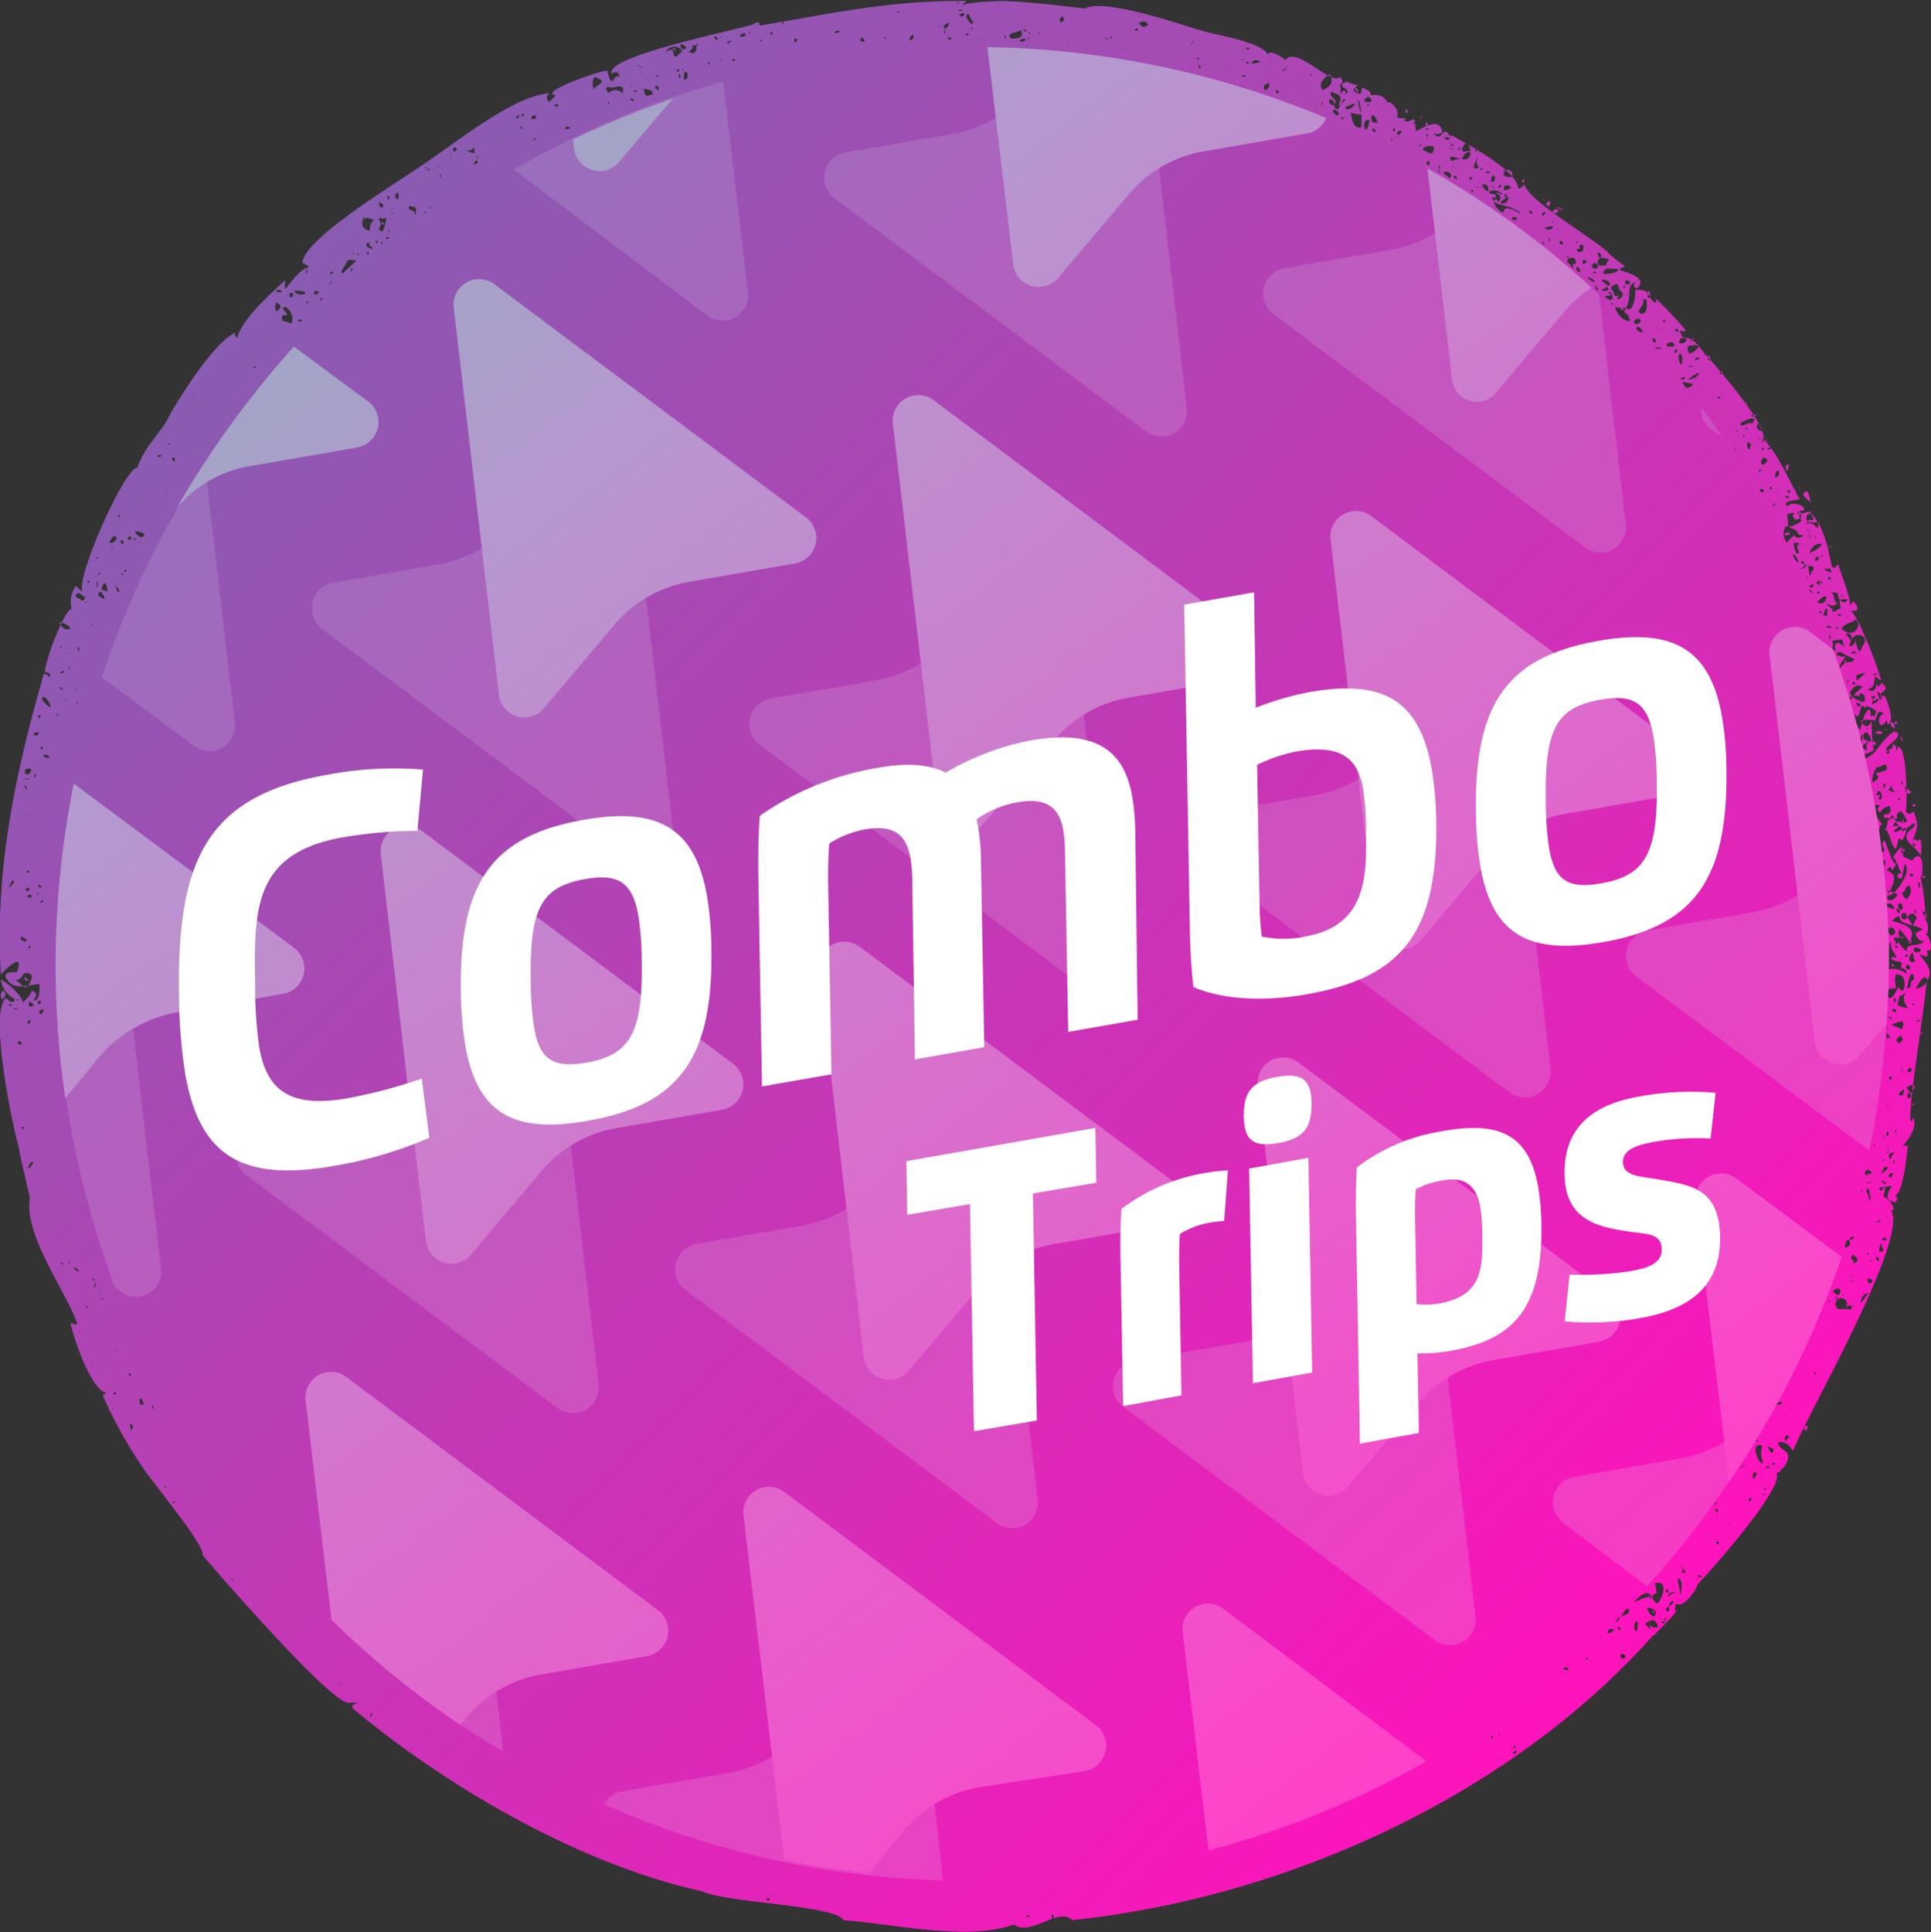 <svg id="Layer_1" data-name="Layer 1" xmlns="http://www.w3.org/2000/svg" xmlns:xlink="http://www.w3.org/1999/xlink" viewBox="0 0 179.92 180"><rect x="0" y="0" width="179.92" height="180" fill="#333333" stroke="none"/><defs><linearGradient id="linear-gradient-17" x1="26.46" y1="9741.16" x2="157.3" y2="9598.59" xlink:href="#linear-gradient-2"/><linearGradient id="linear-gradient-34" x1="5.5" y1="9727.09" x2="109.57" y2="9592.04" xlink:href="#linear-gradient-19"/><linearGradient id="linear-gradient-2" x1="94.21" y1="9803.34" x2="225.05" y2="9660.77" gradientTransform="matrix(1 0 0 -1 0 9771.74)" gradientUnits="userSpaceOnUse"><stop offset="0" stop-color="#9770bc"/><stop offset=".35" stop-color="#c059bf"/><stop offset=".78" stop-color="#ed40c4"/><stop offset="1" stop-color="#ff36c5"/></linearGradient><linearGradient id="linear-gradient-3" x1="14.17" y1="9729.88" x2="145.01" y2="9587.31" xlink:href="#linear-gradient-2"/><linearGradient id="linear-gradient-4" x1="-25.38" y1="9693.59" x2="105.46" y2="9551.02" xlink:href="#linear-gradient-2"/><linearGradient id="linear-gradient-5" x1="8.61" y1="9724.78" x2="139.45" y2="9582.21" xlink:href="#linear-gradient-2"/><linearGradient id="linear-gradient-6" x1="-14.38" y1="9703.68" x2="116.46" y2="9561.11" xlink:href="#linear-gradient-2"/><linearGradient id="linear-gradient-7" x1="-17" y1="9701.28" x2="113.84" y2="9558.71" xlink:href="#linear-gradient-2"/><linearGradient id="linear-gradient-8" x1="71.34" y1="9782.35" x2="202.18" y2="9639.78" xlink:href="#linear-gradient-2"/><linearGradient id="linear-gradient-9" x1="74.62" y1="9785.36" x2="205.46" y2="9642.79" xlink:href="#linear-gradient-2"/><linearGradient id="linear-gradient-10" x1="45.31" y1="9758.46" x2="176.15" y2="9615.89" xlink:href="#linear-gradient-2"/><linearGradient id="linear-gradient-11" x1="9.51" y1="9725.61" x2="140.35" y2="9583.04" xlink:href="#linear-gradient-2"/><linearGradient id="linear-gradient-12" x1="60.09" y1="9772.03" x2="190.93" y2="9629.46" xlink:href="#linear-gradient-2"/><linearGradient id="linear-gradient-13" x1="-2.7" y1="9714.4" x2="128.14" y2="9571.83" xlink:href="#linear-gradient-2"/><linearGradient id="linear-gradient-14" x1="85.82" y1="9795.64" x2="216.66" y2="9653.07" xlink:href="#linear-gradient-2"/><linearGradient id="linear-gradient-15" x1="30.89" y1="9745.22" x2="161.73" y2="9602.65" xlink:href="#linear-gradient-2"/><linearGradient id="linear-gradient-16" x1="43.22" y1="9756.54" x2="174.06" y2="9613.97" xlink:href="#linear-gradient-2"/><linearGradient id="linear-gradient" x1="25.93" y1="9745.7" x2="153.21" y2="9618.42" gradientTransform="matrix(1 0 0 -1 0 9771.74)" gradientUnits="userSpaceOnUse"><stop offset="0" stop-color="#895cb2"/><stop offset="1" stop-color="#ff13bb"/></linearGradient><linearGradient id="linear-gradient-18" x1="52.79" y1="9765.33" x2="183.63" y2="9622.76" xlink:href="#linear-gradient-2"/><linearGradient id="linear-gradient-19" x1="34.37" y1="9749.34" x2="138.44" y2="9614.29" gradientTransform="matrix(1 0 0 -1 0 9771.74)" gradientUnits="userSpaceOnUse"><stop offset="0" stop-color="#9fa6c5"/><stop offset=".16" stop-color="#b599cf"/><stop offset="1" stop-color="#ff42c9"/></linearGradient><linearGradient id="linear-gradient-20" x1="75.2" y1="9780.8" x2="179.27" y2="9645.75" xlink:href="#linear-gradient-19"/><linearGradient id="linear-gradient-21" x1="46.32" y1="9758.54" x2="150.38" y2="9623.49" xlink:href="#linear-gradient-19"/><linearGradient id="linear-gradient-22" x1="19.3" y1="9737.72" x2="123.37" y2="9602.67" xlink:href="#linear-gradient-19"/><linearGradient id="linear-gradient-23" x1="-20.15" y1="9707.32" x2="83.92" y2="9572.27" xlink:href="#linear-gradient-19"/><linearGradient id="linear-gradient-24" x1="92.04" y1="9793.77" x2="196.11" y2="9658.72" xlink:href="#linear-gradient-19"/><linearGradient id="linear-gradient-25" x1="66.31" y1="9773.95" x2="170.38" y2="9638.9" xlink:href="#linear-gradient-19"/><linearGradient id="linear-gradient-26" x1="97.42" y1="9797.92" x2="201.49" y2="9662.87" xlink:href="#linear-gradient-19"/><linearGradient id="linear-gradient-27" x1="83.27" y1="9787.01" x2="187.34" y2="9651.96" xlink:href="#linear-gradient-19"/><linearGradient id="linear-gradient-28" x1="54.81" y1="9765.09" x2="158.88" y2="9630.04" xlink:href="#linear-gradient-19"/><linearGradient id="linear-gradient-29" x1="25.88" y1="9742.79" x2="129.95" y2="9607.74" xlink:href="#linear-gradient-19"/><linearGradient id="linear-gradient-30" x1="-11.9" y1="9713.68" x2="92.17" y2="9578.63" xlink:href="#linear-gradient-19"/><linearGradient id="linear-gradient-31" x1="54.38" y1="9764.75" x2="158.45" y2="9629.7" xlink:href="#linear-gradient-19"/><linearGradient id="linear-gradient-32" x1="19.13" y1="9737.59" x2="123.2" y2="9602.54" xlink:href="#linear-gradient-19"/><linearGradient id="linear-gradient-33" x1="-2.11" y1="9721.22" x2="101.96" y2="9586.17" xlink:href="#linear-gradient-19"/><style>.cls-35{fill:#fff}</style></defs><path d="M168 46.09c.3-.6.5-.4.7.7 0 0-.7-.6-.7-.7m-1.5 3.5c-.9.5 1 .2 0 0-.1.1.2 0 0 0m-35.3-39.1c-.2-.1.1-.2-.2-.3-.1.2 0 .4.2.3m1.3.4c-.1.1-.2-.1-.2 0s.3.2.2 0m43.9 79.2c.1-.1.1-.2-.1-.3-.1.1 0 .2.1.3m1.8-15c.1.2.4-.1.2-.2-.1.1-.2 0-.2.2m-3.1-7c-1.2.3 1.1.4 0 0-.2.1.2.1 0 0m-3.2-6.6c-.1.1 0 .2.1.3.1-.1 0-.2-.1-.3m4.9 5.8c-.1-.1-.2-.1-.3.1.1.1.2.1.3-.1m-1.1.7c.2.1 0-.2 0 0m.5-.7q-.15.3.3.6c.1-.3-.1-.6-.3-.6m1 11a1.59 1.59 0 00.4-1.2c-1.4.7-1.4.4-.6-.1-.7-.6-.1-.5-.8-1.1 0 .5-.1.7-.3.3.2-.3-.3 1.7-.3 1 .6.5.5 1.4 1 1.9.4-.6.1-1.3.6-.8.1-.4-.1-.1 0 0M2.38 91c-.3.2.2.5.3.3q-.3-.15-.3-.3m174.4-9.4c.1.2.2.3.4.2.3-.4-.2-.7-.4-.2M154 150a.19.19 0 00.1.3.37.37 0 00-.1-.3M125.18 7.89c0-.2-.1-.2-.2-.1s.1.1.2.1M63 4.59c-.2.1-.1-.2-.3-.1 0 .2.3.3.3.1m88 24.1c0 .2.1.2.3.2-.1-.2-.2-.2-.3-.2M141.88 17c.2 0 .2-.4 0-.3 0 .2-.1.2 0 .3M.28 92.29a.59.59 0 00-.1.8c.3-.1.5-.6.1-.8m174.5-22.9c0-.7-.7.1 0 0 0-.1-.2 0 0 0m4.3 12.4c.7 0 0-.4 0 0 .1 0 0-.2 0 0m-143.5-61.1c0 .1-.1.1 0 .2.3.1.2-.2 0-.2m141.5 47.9a.76.76 0 00.2.5.76.76 0 00-.2-.5m2.4 19.9c.3.6.1.8-.6.4-.1.2 1.5 1.4.7 2.4v.1c-.2-1.1-1.1.8-1.1.7a1.1 1.1 0 001-.6c0 1.7-1.9 12.6-1.4 13a.76.76 0 00.2-.4c.4 1.1-.6 2.2-1.1 2.8 0-.2.6-.1.6-.2-.1.6-.4 4.4-1.2 4.7.2.2.3.1.1.5v.1c-1.4 0-.6-1.2-.4-1.5a5 5 0 00-1.2.2c.2.6.3-.1.6-.1-.1.3-.1.6-.2.9.3 0 1.3 1.1.8 1.3-.7-.3.1-.3-.4-.3 3 1.4-8.2 20.5-8.8 22.7-.3-.5-.8-1-1.4-.8 0 .9 1.8.6.4 2.5 0-.6-.1.5-.6.3 1.1 1.3-7.5 10.7-7.3 10.4-.2.7-1.4 2.3-2 1.8-.1.2-.2 1.1.1.5-.1.5-2 2.2-2.2 2.5a4.87 4.87 0 01-.4-1.1.63.63 0 00.8.3c-.2-1-.8-.6-1.2-.3.2.2.7.6.8 1-13.2 14.9-34.1 24.5-54.2 26.6-1.1-1.3-4 1.6-5.4.4-4.3 1.6-11.5-.1-15.9-.4-.7-1.4-10.9-1.6-13.2-2.7-11.4-2.5-23.9-9.8-32.6-17.1a.55.55 0 01.6-.4c0-.1-.9 0-1.3-.2.2-.2.4-.2.6.1-1 1.1-12.1-11.7-13.8-13.7.2-1-4.7-6.8-5.6-8.2a41.87 41.87 0 01-3.8-6.9c.1.2.2.2.4 0-1.5-.5-3-5.1-3.3-6.5.2-.1.5.3.6 0-.9-2.8-5-8.2-4.4-11.7 0-.1-1.1-4.6-1-4.6-.5-1.5-2.9-12.9-1.2-14 .1.1.7.7.8.1a2.51 2.51 0 01-1.3-1.8c.3 0 2.1 1.5 2 2.1a2.44 2.44 0 00.9-1.1c.5.2.5.5.1.9.7.2.6-1.3.6-1.5-1 0-2.6.8-3.2-.8.2-.4.8-.3 1.1-.3.8-2.3-1.5.2-1.5.2-.6-9.7 1.4-19 4-28 .1-.1.5.2.5.3.4-.4-.5-.5-.4-.5.1-1.3 1.8-5.7 2.5-5.9a2.39 2.39 0 01.4-2.1s.6.6.6.5c-.6-1.4 4-11.6 5.1-11.5.7-1.9 1.6-2.6 2.7-4.3 1.1-2.1 4.3-7.2 6.4-8.3a.76.76 0 00.2.5c.6-1.9 2.8-3.8 4.5-5.4 0 .1-.1.7 0 .8s1.2-1.8 2.2-2c0-.1-.6-.4-.6-.4.1-2.3 9.2-7.7 11.3-9.2 3-2 8.4-6.4 11.7-6.6-.3.3-.3.6 0 .8l.6-.6c-1.8-.3 4.7-2.5 4.8-2.3.5 2 .5.2 1.1.6v-.3a.48.48 0 00-.7 0c-.7-1.8 13.4-4.4 13.3-4.7.4-.2.5-.1.5.2C77.28 1.29 83 0 90.08.09c0 0-.6.4-.5.6-.5-.5 3.8-.6 3.8-.6 2.7.1 5.1.4 7.7.7 1.9-1 9.2 1.6 11 2.1s5.3 1 6.1 2.2c.1-.6 1.5.4 1.6.5.9-1.4 4.3 2.4 5 1.6.2.1.3.2.3.4-.7 1.1 0-.4-.2 1.2.4-.6.5-.3.5 0 .1-.1.1-.2.2-.2-.1-.5-.9-.4-.3-.9a.1.1 0 00.1-.1c-.1 0 1.2.4 1.2.4-.7.1 0 .7.1.8.2-.1.2-.6.2-.6.2 0 1 .3.8.7.1 0 1.2-.3 1.6.7.1-.4 1.2.7.9 1.2 0 .4.6.1.9.3h-.2c-.1.4.6.2.8 0 .3.1.1.8.3 1.1.2 0 2.2-1.5 2.4.1-.2.3-.6.2-.8.1.7.9.7-.3 1.2-.1.2.1.2.4.4.3.1.5-.4.1-.6.2.2.2.2.3.1.2.3.1.5-.1.6-.4 1.2.8 6 3.1 6.2 5 .7-.3.5 0 .2-.2a.52.52 0 00.4-.2c.1 1.4 6.6 5.1 7.8 6.4a15 15 0 001.5 1.2c-.2.3-.5 0-.4.4.3.1 2.8.7 1.5 1.7-.4-.3-.3-.6.2-.7-1.4.2-.5 1.5-1.2 2.5.8.6.9-1.4.9-1.7 1.6 0 .9.5 1.8 1.2.2 0 .2-.2 0-.5 1.1 1.1 1.9 1.9 2.9 3.1-.3.3-1-.5-.2.7.9-.1 1.3.7 2.1 1.6s5.8 6.6 5.3 7.8c1.4 1.3 2.7 4.5 3.4 5.6.2.1-1.9.1-1.1.7.2-.5 1.7-.2 1.5.4-.3-.2-.6.3-.4.4-.1-.1 1-.4 1.1-.3-.3.4-.6.1-.4.9.2-.2.4-.2.5-.1.3-.2-.2-.5-.2-.7 1.4 1.2 1.8 4.2 2 5 .3.3.4-.1.6-.2.3 1 1.4 3.8 1 3.8a.78.78 0 00.4-.4c.6.7.5 1-.2.9a8.35 8.35 0 011.1 2 34.31 34.31 0 011.7 4.5 1 1 0 01-.5-.4c-.2.2 0 1.2-.8 1.2.2.1.3.2.5.2.3-.2.4-.4.3-.7.2.3.4.3.5-.1 1 .8-.1.7-.1 1.3a.6.6 0 00.4-.1c.1.1 1.1 2.4.3 2.7-.2-.9.2-.3-.6.1a.67.67 0 01.2-1.1c-.1-.2-.3-.2-.5-.1-.1.3-.2.5-.3.8.4-.1-1.7-.3-1.2.1.3.5.6.5.9-.1a18.7 18.7 0 00.2 2.7c-.4.3-1.1.3-1 .8 1.3-.2 1.5-1.7 3-2.6 0 .2.1.2.2.1.4.6-.9 1.1-1.1 1.7.5 0 .7-.2.7-.6a.6.6 0 01.3.6c.1 0 .2-.1.1-.3 1-.3.9 5.8.8 6 .2.3.4.3.7 0 .9 2-.3 2 0 3.4.3-.5.4-.6.1-.3-.2-.2-.2-.4.1-.5l.2.2c.3-.5.4 0 .3 1.4-.3-1-2.4-1.5-.7-2.7.7-1.2-1.4.8-1 .4 0-.5-.3-.6-.9-.5.2-.9 1-.1 1.3-.5 0-.1-.5-1-.6-.9-.3.1-.4.3-.3.7 0 0-1.4-.2-1.1 0-.1-.1-.1-.2-.2-.3.2-.3.9.1.6-.9a1.21 1.21 0 00-.9.6q-.45-.3 0-.6c-1.6-.7.4 2.2.2 1.6-.3.3-1.1 2.6.1 2.7.3-.4-.4-.6.1-1.1.2.3 1 3 1.1 1.9.2.1-.3.8-.4.9-.1-.4-.2-.4-.5 0 1.6.5-.1 2.1.3 2.3.2.2 2.2-2.1 1.4-2.9-.1.3-.1.6-.2.9-.6-.5-.3-1.1-.9-1.5a3.92 3.92 0 01.8-1c.4 1-.4.7 1 1.3-.1-.1 1.2-1.5.9 1.4a.6.6 0 01-.4.1v-.4c.4-.1.8 3.7.7 4.5.2-.3.5 1.5-.1 1.2.5 0 1.1 1.9.2 1.5.1.2.1 0 0 0m-2-9.3c-.3-.3-.4.1-.3.3a.45.45 0 00.3-.3m-.1-2.9c-.1.2-.2.2-.1.4.1 0 .1-.2.1-.4m1.9 11c-.1 0-.1.1 0 0m-.1-.7c-.8-.5-2.2-.4-2.2-1.2-.2-.1-.6.3-.7.4s2.9.3 1.5 2.1c.5.2-.7-1.3-.8-1.3a.75.75 0 00.1.8c1.5-.2-1 0-.7 0a.8.8 0 01.2.9c.1.1.2 0 .3-.1-.3 0-.3-.2 0-.4.4.5.9 1.2.8.5.4-.4 1.1-.1 1.6-.6-.5 0-.7-.3-.8-.8.2 0 .6-.3.7-.3-.2-.1-.1 0 0 0m-.3 8.4c-.7.2 0 .3 0 0m-4.8 25.5c-.5 0-.7.5-.7.9a7.05 7.05 0 00.7-.9m-17.5 28.1c0-.1.4-1.6-.3-1.5.1.2.3 1.6.3 1.5m-1.3 2.2c-.4-.1-.2.5 0 0-.1 0 0 .1 0 0m-14.1 12.6c.6-.6-.7 0 0 0 .1-.1-.1 0 0 0m-35.1-161.3c.3.5.6.5.9.2-.3-.5-.5-.2-.9-.2.2.2.1 0 0 0M110.98 4.09c.7-.6-.1-.1 0 0m.8 1.3c-.3-.1-.3.4 0 0-.1-.1-.1 0 0 0m-2.5.4c-.2.1-.1.1 0 0m-3-1.7c0-.1-.1-.2 0 0m5.6 2.3c-.1-.7-.4-.1 0 0 0-.1-.1 0 0 0M106 2.59c-.6.3.1.5 0 0-.2.1 0 .1 0 0m-2 2.1c0-.1.1.3 0 0m-1-1.1c.7.4-.4-.4 0 0m.5-.2c-.3.2.3.3 0 0 0 .1.1.1 0 0m1 1.3c.4-.4 0-.1 0 0m13.7 3c-.3.3-.5.1-.4.7a.48.48 0 00.4-.7c-.1 0 .1.1 0 0m-2.1-.6a.3.3 0 00-.4 0c.1.1.2.1.4 0m-.3-1.6c-.2.1.2.2 0 0m.5.5c.2-.3-.5-.3 0 0 0-.1-.2-.1 0 0m1.6.1c-.1 0-.2.1 0 0m-1.3-.2a2.49 2.49 0 00.8-.1.47.47 0 00-.8.1m2.3 2.5c-.1.6.6.1 0 0 0 .1.1 0 0 0m-.7-2.9c.3.1.2-.1 0 0m-1.6-.6c.1 0 .3-.1 0 0m-3.2 1.4c.1 0 .2-.1 0 0m6.3 2.7c.3.1.1-.1 0 0m4.1-.2c-.1.2 0 .2 0 0m-.6 1c.2-.6-.2-.1 0 0m.9-.6c-.9.3.8 1.2 0 0-.2.1.1.3 0 0m-2-2.3c-.1.3.3.1 0 0m.6 3.3c.1 0 .1-.3 0 0m1.5.3c.3 0 .1.5.6.1-.4-.5-.6-.5-.6-.1m3.4-.7c-.3-.2-.3.2 0 0m-.5 2.1c.3.6.5-.6.5-.7-.4-.1-.5.2-.5.7.1.2.2-.2 0 0m.8.3c.8.5-.2-.7 0 0 .1 0-.1-.1 0 0M130.1 12.69c-.2.3 0 .2 0 0-.1.1 0 .1 0 0m.3 0c-.2.2 0 .2 0 0-.1.1 0 .1 0 0m-.5-.4c.3-.7-.3-.2 0 0 0-.1-.1-.1 0 0m-.3.5c.1.7.2.2 0 0m-4.5-1.9c-.4.3.3.3 0 0 0 .1.1.1 0 0M132.2 14.79c.1 0 .2.1.3.2 0-.1-.2-.2-.3-.2m.7-2c.1-.1.2-.2.1-.3s-.1.2-.1.3m10.9 5.8c0 .5.1-.5 0 0M150 25c-.4 0-.6.2-.6.5.3.1 1.4-.1 1.4-.4-.3-.1-.5 0-.8-.1-.2.2.1.1 0 0m1.7 4.4c-.3-.4-.5-.1-.2-.7a3.75 3.75 0 01-1-.1 1.79 1.79 0 001.1 1.3c.5.1.1-.4.1-.5m.9-.3c1.1.6.8-1.2.8-1.2h-.4c.4.2-.3 1-.4 1.2.3.2.1-.2 0 0m3.7 1.5c-.6.2.3.6 0 0-.1 0 0 .1 0 0m1.1 1.6c-.3.2-.1.6 0 .7-.2.3 2-1 0-.7m5.4 6.9c-.3.2-.7.1-.6.6 1.8-.7.4 0 1.1-.3.5-.7-.5-.3-.5-.3m1.4 2c.3.3-.1-.6 0 0m.6.6c-.5.4.7 0 0 0m2.6 7.7c-.3-.1-.7-.3-1-.4-.4.8-.2 1 .1 1.6.1-.3.6-.6.7-.8 0 .4.7.4.8 0-.3.1-.5 0-.6-.4-.4-.1-.1.1 0 0m4.8 8.1c-.3.2 0 .1 0 0m-.6-.2c-.7-.3-.2.3 0 0m-.5 1.3c.4.1-.1-.5 0 0m2.6 6.8a.63.63 0 00-.2-.8c-.7.1.4.3-.7.2-.3.1.8-.9.8-.8-.4-.2-.7-.2-.9.1-1.1.8 1.1 1.4 1 1.3.1-.1-.1-.2 0 0m-.9.5c-.2.5.1 0 0 0s.1 0 0 0m1.3 2.1c-.1.1 0 .1 0 0m2.2 5.5c-.1-.8.5-.7-.4.1.2 0 1.1.5.4-.1 0-.1.1.2 0 0m-.8 0a.76.76 0 00.2-.5c-.3 0-.2.3-.2.5M176.2 84.2c-1.5-.1 1.2 1.1 0 0-.1 0 .1.1 0 0m.4 2.7c-.1-.5-.3-.6-.7-.4.1.7.4.8.7.4m1.5 14.2c-.6.2-.5.1-.1.8.5-.6.5-.9.1-.8m-1.7 7v.3c.1 0 .2-.3 0-.3m.1-.7a.37.37 0 00-.4.6 2.09 2.09 0 01.4-.6c-.2 0-.1.3 0 0m-2.4 4.2c.4.9 0-.9 0-.9-.5.3.1.5 0 .9.1.1 0-.1 0 0m1.2 4.2c-.1.1-.5 1.2.2.7a2.54 2.54 0 01-.2-.7m-2.6 5.9c.1-.2-.1-.1 0 0m-16.6 26.8c-.2-.4-.9.1-.6.3a.42.42 0 01.6-.3m-.8-.1c.2 0 .2-.4 0-.3s-.1.1 0 .3M155 30c.5.1-.2-.5 0 0m4.2 3.1c-.2 1 .4.2 0 0 0 .1.1.1 0 0m3.4 6.9c.5-.1 0-.3 0 0 .1-.1 0-.1 0 0m4.5 10.6s.2 1.3.5.9c.1-.1-.5-.9.2-.8-.3-.1-.3-.2-.7-.1.1.1.1-.1 0 0m2.1-.6c-.2 0 .1.4 0 0m1.3 2.9c-.5.3-.4-.1-.5.2 1 .4.6.3.5-.2-.2.1 0 .1 0 0m-.1.8c-.1.1-.1.4.1.3s0-.2-.1-.3m1.7 9.9c.4-.2-.3-.4.4-1.1a4.87 4.87 0 00-.4 1.1c-.1 0-.1-.6 0 0m.8 49.2c.1-.1 0-.1 0 0m.5-1.7c.2-.1.1-.6 0 0m-2.2 9.7c-.5.3.1.3 0 0m-2.1 7c-.2.5.3.2 0 0 0 .1.1.1 0 0m-4.8 8.5a2.19 2.19 0 01-.1-1.6c-1.2-.5-.4 1.8.1 1.6-.2-.7-.1 0 0 0m-.6.9c-.5-.2-.4.6-.3.6.1-.3.1.1.3-.6-.1 0-.1.2 0 0M160.28 38a.35.35 0 00.1.2.35.35 0 00-.1-.2m2.2 2.5c-.2.3.2.2 0 0m.5.8c0-.5-.5.4.1.6-.1-.5.3-.4-.1-.6m2.5 4.5c.4-.1.1-.1 0 0 .1 0 .1-.1 0 0m.2 85.1c1.3-.5-1-.2 0 0m-1.1 1.9c-.4.2 0 .1 0 0 0 .1.1.2 0 0m-.9 1.3c-.2.3.3.2 0 0 0 .1.1.1 0 0m-.8-90c-.1-.2 1-.6 0 0m-.9-3zM164.38 46.1c-.2.3.2-.2 0 0M165.48 46.9c-.2-.1-.6.7 0 0-.1-.1-.1.1 0 0M164.18 45.9c.6-.3-.7-.6 0 0 .1 0-.1-.1 0 0m-2.6-4.7c.3-.9.2.1 0 0 0-.1-.2-.1 0 0m.1.5c-.2.6.1.1 0 0-.1.1 0 .1 0 0m.3 1.1c.1.1.1 0 0 0m.1 94c.2 0 1.1-.9 0 0 .1 0 .2-.1 0 0m3.2-1.8c-.2-.1-.5-.2-.7-.3.3.2.5 1.2.7.3-.3 0 0 .2 0 0m-.1-3.5c.1 0 .1-.1 0 0m1.4-1.9c0 .1-.5-.2 0 0 0-.1-.1 0 0 0m-.2 2.3c.1-.1-.3-.1 0 0m3.5-77.5q-.6-.6-.6 0c1 .4-.5-.4.6 0-.1-.2-.2-.1 0 0m-.5.7c-.2.2.1.3.2.1-.1 0-.1-.1-.2-.1m3.2 10c-.1-.5-.5.1 0 0m-.6 50.7c-.2.5 0 .5.4.2 0-.4-.2-.8-.4-.2m2 .9c-.1.4.3.1 0 0m.1.3c.1.1 0 .1 0 0m-1.6.3c.2 0 .3.7.5.2.4 0-.5-1.1-.5-.2M172.38 119c.2 0 0-.3 0 0m0-2.4c.1-.1.3.1 0 0m-4.6-63.7c-.2.1.3.2.6-.3-.4 0-.3.4-.6.3m1.4-.6c.8-.5-.3-.6 0 0 .1-.1-.1-.1 0 0m-.8 1.6c.2-.1 0-.2 0 0m.2.7c.3.5.7-.5 0 0 .1 0 .2-.1 0 0m0 .3c.3.7.4.2 0 0m.2-1.6c.6-.7-.2-.5-.3-.6.1.5.1 1.4.3.6.1 0 0 .2 0 0m1.8 67.9c-.2-.1-.4.3 0 0-.1 0-.1.1 0 0m-.8-64.1c-.2-.4-.5.1 0 0-.1-.1-.1 0 0 0m0-.3c0-.1-.1-.1 0 0m-1.9-4.3c.7.2-.3-.6 0 0 .1 0 0-.1 0 0m-.3-.1a1.37 1.37 0 00-.5-.8c-.1.2.3.8.5.8m3.9 67.8c-.2-.2-.4-.2-.7.1.5.6.7.3.7-.1m1.2-.8a.19.19 0 00-.3 0h.3m1.5-2c.3.3.3 0 0 0m-1.6-2.2c-.8.6.6.1 0 0m.1-51a.1.1 0 01-.1-.1c0 .1 0 .1.1.1m-.1-.5c.5.3.2-.5 0 0m-2-4.2c-.1-.8-.3.1 0 0m0-.6c-.3 0-.1.1 0 0m-.4-3c.1-.9-.8.2-.9.2.6.2.5.1.9-.2 0-.3-.2.1 0 0M169.88 51.7c-.5.2 0 .2 0 0-.1 0 0 .1 0 0m-1.2-1.7c-.3-.9.1.8 0 0-.1-.2 0 .1 0 0m-.4.9c.2 0 .1-.2 0 0m-1.5-.3c-.1 0 0 .1 0 0m-.2-4.2c.5-.3-.8-.2 0 0m-.8-2.2c-.1-1.2-.8 1 0 0 0-.2-.1.1 0 0m.1-1c-.3 0-.3.1 0 0-.1 0-.1.1 0 0m-.9 2.1c-.3.3.4.4 0 0-.1.1.1.1 0 0m-3-5.2c-.5 0-.3.2 0 0-.1 0-.1.1 0 0m-1.5-1.8c.1 0 .2.7 0 0m-.2-1.3c-.5-.2 0 .4 0 0m-4.2-3.2c.3-.3 0-.1 0 0m.6-.7c-.2-.5-.5.3 0 .9a1.39 1.39 0 000-.9m-.6-.5c-.4.7.7-.2 0 0-.1.1.2-.1 0 0m.5 2.7c.2.1.5 0 .4-.2-.2.1-.3 0-.4.2m.2.3c.2.6.5.7 1 .2a4.4 4.4 0 00-1-.2c.1.1.3-.1 0 0m.7-1.4c1-.3-.6 0 0 0m.7.8c.5-.7-.7.2-.9.4a1.88 1.88 0 00.9-.4c.1-.1-.3.1 0 0m.7-1.2c.4.2-1.2.5 0 0m-3.4-.8c-.2.4 0-.1 0 0m-1.5-1.2c.8.5-.1-.9 0 0 .1 0 0-.1 0 0m.2.7c1.3 0 .1-.3 0 0 .2 0 0-.2 0 0m1.4-.7c-.3-.3.1-.6 0 0m-.7-1.2c-.1.1 0 .3 0 0m.7 3.4c.5-.8.2.1 0 0m8.7 104.8c.3.1.4-.5 0 0 .1 0 .1-.1 0 0m.5-2c.3-.5-.6 0 0 0M171.68 120.7c.3 0-.1-.3 0 0m2.5-1.1c.9-.3-.7-.9 0 0 .1 0-.1-.1 0 0m.6-2.3c.7.6 0-.7 0 0 .1 0 0-.1 0 0m.2-2c-.2.1 0 .1 0 0m-1.2-3.4c-.1.3.1.1 0 0m.3-2.4c-.3-.4.3.1.3-.3-.6-.6-.9.4-.3.3-.1-.1-.1 0 0 0M176 93c.5 0 .7-.9 1.1-1.3-.3.3-.2.5.2.6.3-.3.2-1.5-.4-1.5-.4-.4-.4.9-.2 1.3-.8-.1-1 .2-.7.9m1.5-.5c-.6.6-.4-.2-.7 1.1a1.69 1.69 0 001 .3 1.2 1.2 0 01-.3-1.4c-.1.2-.1.6 0 0m.8 1c-.4-.1.2.4 0 0m-2.4 13.5c-.1.8.1.5 0 0 0 .2.1.1 0 0m-1-2.1c0 .1.3.5 0 0m1.2-10.1c.1.7-.1 0 .2.1-.1-.3-.7-.1-.2-.1m1.1 5c.1-.3-.1-.6 0 0m0 .4c.2-.3 0-.1 0 0m-.5 5.6c-.2.1 0 .2 0 0m-.7-.3c-.4-.3-.2.9 0 0-.1 0 0 .1 0 0m-.6.6c.1 0 .3-.8 0 0m.4-3.3c.1.4.2.1 0 0m.2-2.5c0 .7.6-.1 0 0 0 .2.1 0 0 0m-.2 2c-.1.1 0 .1 0 0m.5 3.6c.1-.1 0-.1 0 0m.3-.6c-.3.4.4 0 0 0m.5-9c0 .1.1.1 0 0m-.4.6c.2.6.4.1.6 0q-.15-.75-.6 0c0 .2.1 0 0 0m-.4-2.8c0 .1.3.3.4.1-.1-.2-.3-.3-.4-.1m.3-.7c0-.1.1-.3 0-.4s-.3.3 0 .4m-.4 2.1a4.91 4.91 0 011 .4c.5-1.1-.4-.7-1-.4.1.1.2-.1 0 0m.1.4c.4.5-.1.1 0 0m.7 6.1c.4.3.4-.5.4-.5-.2 0-.7.6-.4.5m.5 1.5c.1 0 .1-.3 0 0m-.1-3.7c-.4.1 0 .1 0 0M177.6 94.8c-.1 0-.2.1 0 0m-1.8.9c0 .6.1-.4 0 0m0 .5c-.1.8 0 .5.4.4.2.3 0 .2-.4-.4 0 .2.2.1 0 0m-.4 11.9c.2.2.2-.3 0 0m-.5-.6c.1 0 .1-.1 0 0m-.4 1.8c0 .1.2.2 0 0 0 .1.1 0 0 0M175.2 109.4s1.2-.7.4-.7a4.35 4.35 0 01-.4.7c.3-.1.1-.3 0 0m1 .3c.1-.1.1-.2.2-.4-.4-.1-.6.4-.2.4M178.1 102.1c-.5-.9-.5.8 0 0m0-2.6c-.4 0-.3.2-.4.3.3.2.4.1.4-.3m.3-8.3c-.4-1.4-.7.9-.7.9.7-.2-.1-.4.7-.9-.3-1.2-.1.1 0 0m-.4-.9c-.1-1-.9.1 0 0 0-.3-.1 0 0 0m-.2-1.3c-.6-.2-.2.4 0 0-.2-.1-.1 0 0 0m-.7 1.1c.3-.8-.4-.3-.9-.8.1-.2.3-.2.5 0-.1-.7-.6-.6-.5-1.6-.3.1-.2 2.3-.2 2.6a2 2 0 011.6.4c.2-.4-.5-.5-.5-.6m-1.4-8.1c-.1-.1-.1 0 0 0m-1 24.6c-.3.1 0 .3 0 0m-.5 3.5c-.9.5.7-.2 0 0m-.7-41.1c.2-1.6-.5.7 0 0m-.4-3.3c-.1 0 0 .4.3-.1-.5-.2-.6-.2-.3.1-.1 0-.1-.1 0 0m.7-3a3.09 3.09 0 00-.8.2c-.1.2 0 .4 0 .5a5.72 5.72 0 00.8-.7c0-.1-.2.3 0 0m-.7-.6c.2.3-.9-.4 0 0m-.6-1.3c0 .2.3 0 .4.1.1-.3-.3-.2-.4-.1m-1.1-.1c-.9.4.7.6.6.4 0 .1-.9 1.1-.5 1.1.6-.9.9-.2 1.3-.8a9.14 9.14 0 01-1.4-.7c-.1.1.2.2 0 0m.3-.7c.1-.6-.2-.4-1-.3.3.4-.3.9.4.9-.2-.3-.2-.5.1-.7 0-.2 1.2.8.5.1 0-.1.1.1 0 0m-1-1.5c-.2-.3-.5-.1-.5-.3.1.4-.1.2.5.3-.1-.1-.2 0 0 0m-.4-1.7c-.3-.3-.3.3-.4.5.6.3.2-.3.4-.5m.2-1.5a.37.37 0 00-.3.1.37.37 0 01.3-.1m-.8-4.6c-.5-.2-1 .4-1.1.8.2 0 1.2-.6 1.1-.8m-.3-1.1c.1.2.1.1 0 0M168.6 49.5c-.8-.5.4.4 0 0 0-.1.1 0 0 0m-.8-.4c0 .2.1 0 0 0m-1-3.2c-.1-.6-.5.1 0 0 0-.2-.1 0 0 0m-2.5-3.3c-.3.4-.3.7.1.7.1-.3.6-.4-.1-.7-.1.1.3.1 0 0m-.2-.7c.2.2.5-.6 0 0 .1.1.1-.1 0 0m-.1 1.8c-.4.4.3.2 0 0m-.1-3c0 .3.3.4 0 0m-5-7.7c-.3-.1 0 .2 0 0m-.5.4c-.3-.2-.4-.1-.5.2.7-.4.5.1.5-.2-.2-.1 0-.1 0 0m-.8-1.2c.2.2.3.1 0 0m-1.6 0c.1-.4-.6-.4-.7-.1s.6.2.7.1-.1.1 0 0m-1.8-1.8c0 .1.7.7 0 0m-.2-.3c-.1-.1-.1 0 0 0m-1.4.3c-.6.5 1.3.9 0 0-.1.1.2.1 0 0m-3.9 122.3c.1 0 .3-.2 0 0m-9.1-135.2c.6-.2 0-.5 0 0m-.3.1c-.8-.9-.1.1 0 0m-.5.2c-.2.5.6 0 .6.6-.5 0-.4-.1-.2.4.1-.3.2-.3.4 0 .3-.3.3-.6-.2-.8.2-.2.4.2.6.1a1.14 1.14 0 00-1.2-.3c-.1.1.2 0 0 0m2.1 1.6c0-.1-1.3-.3-1.7-.6a1.3 1.3 0 00.9 1c0-.9 1.4 0 1.5.1.1-.2-.5-.4-.7-.5m6 3c-.1.3.3.3 0 0 0 .1.1.1 0 0m1.4 2.4c.1.2.5.4.6 0q-.3-.6-.6 0c.1.1 0-.5 0 0m.8-.8c.2-.1 0-.6-.3-.4.2.1.1.5.3.4m.1 2.1s.9.9.8.3a.67.67 0 00-.8-.3c.1.1.1-.1 0 0m1.8.7c-.4.1.1.1 0 0m-.2 0c0-.8-1 .1-.7.3-.1-.8.4.6.4.5s.4.1.5-.1c-.3.2-.4.3-.2.4.9-.5 0-.8 0-1.1m-1.9.1s-.5-.6-.3-.5c0 0 .1 1 .3.5m-.6-.7c1.1.3-1.2-1 0 0m-2.8-2.1c-.1 0 .2.1 0 0m-2.9-4.2c.6.2-.5-.8 0 0 .1 0-.1-.1 0 0m1.6.9c.1.1.1 0 0 0m-.3.5c.2 0 .6.3.8-.2a1.08 1.08 0 00-.8.2m0 1.4c-.3-.5-.2.2 0 0m.4-.2c.3 0-.1-.6 0 0 .1 0 0-.1 0 0m.7 1.2c.1-.1 0-.1 0 0m.6-.9c.1-.7-.7-.2 0 0m.3 1.1c.1.2.6 0 0 0 .1.1.1 0 0 0m1.8 1c.2-.5.1.2 0 0m.8.4c-.3.3.6.1 0 0M146.1 24.5c.1 0 .4.4.5.6-.2-1.3.3.2.2-.9-.3-.4-1-.1-.7.3.1 0 0-.1 0 0m.8.7c.8.6-.1-1 0 0m2.4 1.9c.6 0 .7-.1.4-.4-.2.3-.6.2-.4.4.2 0 0-.1 0 0m.5.2c.9.2-.3.3-.3.3 1.1 1.1.8-.8.3-.3.1 0 .1-.1 0 0m.5 1c-.2-.3-.2.3 0 0m.1 123.5q-.6-.15-.6.3c.2.2.5-.2.6-.3-.2-.1-.1 0 0 0m.1-123.3c.7-1.2.1.2 0 0m-2.3-5c.2.6.1 0 0 0s.2 0 0 0m-.4.8s-.5-.3-.3.3c.8-.4.4.3.3-.3M147.5 23.3c.1-.5 0-.6-.4-.4.2.2.2.3-.2.3 0 .3.4.4.6.1 0-.1-.1.1 0 0m-1.2-.8c.2-.2-.9.8 0 0m-1.5-1.9c-.2-.1-.4.1 0 0-.1-.1-.1 0 0 0m-.8-.8c-.4-.3-.4.8 0 0m-3.1.5c0 .3.3.2.5.1-.1-.1-.3-.3-.5-.1m-1.2 141.2c-.3.2.2.1 0 0m-1.6-144.3c0 .2.4.7.6.6q0-.75-.6-.6c0 .2.1-.1 0 0m2.5 1.4c-.3-.6-.4-.7-.4-.3.3 0 .1.2-.4.5.1.3.4.2.8-.2-.1-.2-.3.3 0 0m-2.1-2.5a.19.19 0 00.3-.1c-.1-.1-.4 0-.3.1m-.9 1.3c.4.3 0-.2 0 0m1.5 144.4c-.3-.3-.1.5 0 0m10.2-9.3c0-.2-.2 0 0 0m1.6-.6c.3-.3-.5-.6 0 0 .2-.1 0-.1 0 0m.9-1.8c0-.7-.7.3-.8.6.2-.3.7-.2.8-.6-.1-.2-.1.1 0 0m-.9.5c-.8.9.1.4 0 0-.1.1 0 .1 0 0m.3-123.8c.2.2.4-.5 0 0 .2.1.1-.1 0 0m.4.6c-.2.2.1.2 0 0m.3-1.1c-.3-.3-.5-.2-.5.1.2.1.4.2.5-.1m-2.2-2.2c-.7-.2-.9 0-.8.6a2.13 2.13 0 00.8 0c-.1-.4.5-.5 0-.6-.2.1.1 0 0 0m-4.6-4.6c-.4 0-.5.1-.3.5.1-.2.7-.3.3-.5-.1.1.1.1 0 0m-3.3-1.4c.1.1-1.3.2 0 0-.2-.1-.1.1 0 0m-1-.5a.42.42 0 00-.6-.3c-.3.8.3.2.6.3-.1-.1-.3-.1 0 0m-1.5-1c-.1-.4-.3-.4-.4.3.4.1.3 0 .4-.3m-1.4-.8c.3.1.4-.4 0 0 .1.1.1 0 0 0m-5-.6c.4.7.4-.7 0 0m1.9.8c0 .1-.9-.2.3.6q.3-.45-.3-.6c0-.1.1.1 0 0m2.1.5c.1.7.5-.2 0 0 0 .1.2 0 0 0m-2.7-.5c-.4-.5-.1.2 0 0m1.5.7c.1-.1 0-.4-.2-.3s.1.2.2.3m-1.5-1c-.2-.7-.2.2 0 0m3 2.2c.3-.3-.4-.3 0 0m.1-2.3c-.1-.1-.2 0 0 0M135.2 15.6c.6-.2.1-.1 0 0 .1 0 .1-.1 0 0m0-1.7c.7.4-.6-.5 0 0m-.2-.7c.6.5-.3.3.5.4l-.5-.4c.1.1.1-.1 0 0m6.1 149.7c.3-.1-.1-.6 0 0m2.3-2.1c0-.1-.4-.1 0 0m2.7-5.2c.2-.5-1.1-.1 0 0m1.9-1.1c-.4-.1-.3.3 0 0-.1 0 0 .1 0 0m4.5-2.5s.3-1.2-.1-.9c-.2.4-.2.7.1.9m1.4-3.2c-.4-1-1.5.3-1.7.5-.1 0 1.8-.8 1.7-.5-.2-.3-.2.5 0 0m.5-.4c-.6.2-.6.5 0 1 .4-.2 1.2-2.3-.2-1.9.2 1 .1 1 .2.9-.2 0-.1.1 0 0m.2 2c.1.4.2.1 0 0 0 .1.2.1 0 0m.4.5c.1-.1 0-.1 0 0m.4-.7c.5-.9-.6-.3 0 0 0-.2-.2-.1 0 0m.6-1c-.5-.2-.8 1 0 0 0-.1-.1.1 0 0m.8-3c.2.1-.6.4.3.3-.3-.4-.8-1.2-.3-.3-.2-.1-.1-.2 0 0m7.8-7a.75.75 0 00-.5.1 4.33 4.33 0 00.5-.1m.7-2.7c.3-.3-.5-.3 0 0 .1-.1 0-.1 0 0m3-3.2c.4-1-.6-.2 0 0 .1-.2-.2-.1 0 0m0-.6zm4.2-10.7c.1-.5-.1-.5-.6-.1a.54.54 0 10-.5.1c0-.1 1.1 0 1.1 0s-.2.1 0 0m2.8-8.3c-.4-.1-.8.5 0 0m.5-.4c0 .2.2.1 0 0m-.1.1c0-.2-.1-.1 0 0m-.4-3.4c.3.6.8.2 0 0 .1.1.2.1 0 0m2.8-4.4c0-.2-.2.1 0 0m.3-2.7c0-.2-.6.2 0 0 0-.1-.1 0 0 0m.4-6.5c.9-.4-.1-.2 0 0 .2-.1 0-.2 0 0m-.6-7.7c-.3.3-.6 1.1.3.9-.1.1-.3-.9-.3-.9s.1.1 0 0m-1-3.1c.4.1.6 0 .4-.5-.4-.1-.5.1-.4.5.1.1.1-.2 0 0m-.1-.7c-.8-.8-.2.6 0 0-.2-.1-.1.2 0 0m1.8.9c0-.1-.2 0 0 0m-.5-1.1c-.1.8.3.2 0 0 0 .1.1.1 0 0m-.3-.6c-.4.6 0 .1 0 0-.1.1.1.2 0 0m-.4 1.4a1.58 1.58 0 01.5.8l.4-.8q-.45-.75-.9 0c.1.2.2-.1 0 0m1.8 0c0-.5-.1-.7-.4-.5.1.1.3.6.4.5m-.7-2.8c.2-.1.1-.4 0-.5s-.1.3 0 .5m-.5-1.2a.37.37 0 00-.3-.1c-.2.2.2.4.3.1m-1.1 1.7a2.09 2.09 0 00.4.6 1 1 0 00.3-1.3c-.5.1-.2.5-.7.7m-.4 1.2c.2.4.3.5.5.2-.1-.4-.2-.7-.5-.2.2.1 0-.2 0 0m-1-.9c0 .6.8.4 1-.2-2-.8-.2 0-1 .2 0 .2.2 0 0 0M175.5 80.2c.1 1.2.3-.4 0 0m-.2-6.3c-.3-.4-.3-.2-.5.2.4-.1.5 0 .2.3.3.2.4 0 .3-.5-.1 0-.1.2 0 0m-.3-.8c-.1-.1-.3.2 0 0m.9.8c-.1-.2-.2-.2 0 0m1.1.4c-.5.5.2.2 0 0 0 .1.1.1 0 0m.3-1.4c-.4-.3 0 .6 0 0-.1 0 0 .1 0 0m.8.9c-.2-.2-.5-.3-.6-.6q0 1.05.6.6c-.1-.1-.1.1 0 0m-1.4-4.2c.1 0-.2-.1 0 0m-.9.7c.6-.3-.1-.7 0 0 .2-.1 0-.2 0 0m-.8 1.2c-.1-.6-1.2 2.3 0 1a.55.55 0 00-.3-.5 2.28 2.28 0 001.1-.3.9.9 0 00-.1-.5 4.88 4.88 0 00-.7.3M174.4 69c-.1-.1-.3-1-.7-.7-.2.4-.1.7.4.7-.1.2-1.1.6-.1.9-.2-.5-.1-.8.4-.9-.2-.1-.2.2 0 0m-.5-1.1c.2 0 .2-.3 0 0m1.2-2.7c.4 0 .2-.8-.2-.7a2.54 2.54 0 01.2.7c.3 0 0-.2 0 0m-.8-.3c.5.4-.4 1.1.7.4-.1-.6-.3.3-.6-.1.5-.3.4-.4-.1-.3m.2-1.9c.1-.1.4-.3.5-.1a.26.26 0 00-.5.1m-.7 3c-.6-1-.4 1.5-1 .5a2.46 2.46 0 00.5 1.5c.1-.1.4-1.9.9-1.9a1.48 1.48 0 01.1.7c.4-.5.2.5.5-.5.1-.1-1.1-.8-1-.3m.1-6.4c-.5-.6-1-.6-1.4 0 .1-.4-.1-.6-.5-.6.1.4.7.6.3 1 .2.7.8-.6.5-.4.2.3.2.9.5 1.1a10.91 10.91 0 01.6-1.1c-.3-.2-.3.3 0 0m-1.1-1.9c.1.3-1 .3-1.2.9 1.3 1.1 2-.7 1.2-.9m-1.4-1.8c-.5-1.2.2-.6.2-.3.4-.1-.6-.5-1-.4.4.1.2.9.6 1-.3.3-.6.3-1 0 .1.4.7.4.5.8.7-.1.2-.2.8-.3 0 0-.1-.7-.1-.8.7.4.3.2.8 0a1.1 1.1 0 00-.8 0c-.1-.1.4 0 0 0m-1.2-5c.1-.1 1.1.3 0 0m-1.1-2.2c-.3 0-.7-.2-.8.1.5-.2.7.1 1.1.4 0 0 .1-.9-.3-.5m-1.2-.2c-.4-.1.3-.9-.4-.8-.1.1.6.7-.2.7-.3-.2-.3-.4-.1-.6-.2-.1-.4.1-.7.1a4.87 4.87 0 01.1 1.2 3.12 3.12 0 001.3-.6M167.3 45.6c0 .6-.2-.1 0 0m.4-.1c-.3-.3.1-.1 0 0m-1.3-2.1c0 1.3.6-.7 0 0 0 .2.1-.1 0 0m-1.8-2.5c0 .4.2.3 0 0m-.6-1.3c-.3-.3-.4.2-.2.4.4.3.5.2.2-.4-.1-.1 0 .2 0 0m-.6-1c-.7.4.7.1 0 0m-.7-1.1c-.1.4.2.2 0 0-.1.1 0 .1 0 0m-2.2-2.8c-.4-.4-.3.5 0 0-.1-.1-.1.1 0 0m-2.3-3.1c-.1 0-.2.1 0 0m-.7.2c.1.1.7-.8 0 0 .1.1.2-.1 0 0m-.8-.4c-.4.6-.3.7.3.5.3-.4.2-.2-.3-.5-.1.2.2.1 0 0m-3.2-3.7c.5.4.1-1.5 0 0m-1.3 2.3c.2.3.4.3.7-.1-.2-.3-.4-.3-.7.1.1.1.2-.1 0 0m-.3-3.2c0-.1-.1-.1 0 0m-2.2-3.5c.2.1-.6.6 0 0m-4.1-3.7c0-.2-1.3-.6 0 0 0-.1-.2-.1 0 0m-1.2-.9c-.8.4.2.9 0 0-.2.1.1.2 0 0m-3.1-.9c.5-.6.2.6 0 0m-.9-2c-.5.4-.4.7.4.7.2-.3.1-.6-.4-.7-.8.2.1.2 0 0M137.7 14.6c-.1.1-.8 1.5.1 1a.84.84 0 01-.1-1c-.1.2 0 .3 0 0m-.1-.6c-.2-.2-.1.4 0 0m-1.4 0c.4.3.2 0 .8.1.1-.1-.4-1.5-.8-.1.1 0 .1-.2 0 0m-.2-.3c-.1.1-.1.1-.1.3a.19.19 0 00.1-.3m-.7 1.4c.4-.7 1.7.3 1.7-.9-.4-.2-.8.5-.8.7 0 0-1.6-.8-.9.2.1-.2-.2-.2 0 0M132.9 11.9c-.2.3.5.2 0 0 0 .1.1 0 0 0m.1-.2c.1-.1 0-.2-.1-.3-.1.2-.1.3.1.3m-.5 2.2a2.56 2.56 0 00.9.4.73.73 0 00.2-.6.94.94 0 00-1.1.2c.2.1.2-.2 0 0m-.2-.4c-.4.3.6-.1 0 0m-.6-2.1c0 .4.4-.2 0 0m-1.5.9c-.1.8.9-.5 0 0 0 .1.1-.1 0 0m-2.4-1.5c-.1.5.1.7.5.6.3.5-.3-1.1-.5-.6.1.2.1-.2 0 0m-.7-1.4c.1.1.6.2.7 0-.2-.5-.4-.5-.7 0 .1.1.1-.6 0 0m-.6 0a6.47 6.47 0 00.4 1.3c-.4-.1-.8-.1-1.1-.2.2.2.1 1.5 1 1.4.2-.6-.1-3-.3-2.5.1.5.1-.1 0 0m-.4-1c.8.9.3-.8 0 0 .1.1.1-.2 0 0m-.8 1.7c.2.2 1-.1.9-.5-.2.2-.7.2-.9.5.1.1.1-.1 0 0M124 8.5c-.2.7.8.7.3 1.2 0 .3.1.4.4.5a1.6 1.6 0 01.7-.9c-.5-.2-.2.5-.7.5.6-1.1-.3-1-.7-1.3 0 .1.2.2 0 0m-1-.6a2.57 2.57 0 01.2.5c1-.4 1-.9.7-1.5a2.23 2.23 0 00-.9 1c.1.2.2-.4 0 0m-3-2.3c.2.3 0 .7-.6 1 .6 0 .7-.8.6-1m-1.2 0c0 .1.2-.1 0 0m-2.7-1.1c0 .1.2.1.3.1 0-.2-.2-.2-.3-.1M82.4 3.6c.1 0 .2-.1 0-.2v.2m1.2-2.5c-.1.3.5-.3 0 0m1.1 2.7c.8-.2.3-1.1 0 0 .3-.1.1-.2 0 0M89.3.2c-.3.1.1.3 0 0M99.58 4c.1-.3-.1-.1 0 0M99 4c.1.1.1-.1 0 0m.9-2.4c-.1-.2-.1 0 0 0m-.9-.1c-.3.3-.3.2-.2.6.4-.1.4-.3.2-.6-.1.1 0 .1 0 0m-2.2 1.2c-.2.2-.5-.4 0 0 0 .1-.1-.1 0 0m-3.2.6c.1.8.2-.1 0 0 0 .1.1 0 0 0m.6.3c.9 0 1.2-.2.9-.8-.3.3-1.4.2-.9.8m1.1.3c.9-.6-1-.1 0 0 .1-.1-.1 0 0 0m.7-.4c-.6.1-.2.2 0 0-.1 0-.1.1 0 0m-.3-.6c-.7-.5-.2.2 0 0m1 .3c.3 0 0-.3 0 0 .1 0 0-.1 0 0m-.8-.2c-.1.2.3.3 0 0m-4.7.6c-.2.1.3.1 0 0M88 2.69a.55.55 0 00.4-.6c-.5.3-.5.2-.4.6m.4 1c.7 0-.4-.5 0 0 .1 0-.1-.1 0 0m-.4-.5c.2-.1-.1-1 0 0 .1 0 0-.2 0 0m2.3 0c-.4-.3-.4.3 0 0m.4-.6c-.2-.1-.5.4 0 0-.1 0-.1.1 0 0m-3.3-.1c0 .2.4-.1 0 0m8.3 176.1c.6.1-.2-.4 0 0M90 1.69c.3.1.4.8.7.4-.3-.2-.5-1.4-.7-.4.4.2.1-.1 0 0m-.3-.5c-.9.5.6.4 0 0m-.2-.3c-.8.1.7.2 0 0m-.7-.8c.2.2.3-.2 0 0m-8.4 3.8c.3 0 .1-.4-.2-.4 0 .8-.3.2.2.4m-37 10.5c0-.1-.1 0 0 0m5-2.5c.1 0 .2.1.3.1 0-.2-.3-.2-.3-.1m.6-.1c.3-.4.1.7 0 0m1.8-.8zm-1.2 2.1c.2 0 .3-.1.3-.2s-.2.1-.3.2M49.8 10.69c-.9.6.6.5 0 0 0 .1.1.1 0 0m-5.7 4.6c.6.1.5-.8 0 0 .1 0 0-.1 0 0m.3-.8c-.1.2.4.4 0 0M46.6 15.39c-.1-.1-.1 0 0 0m7.4-7c.1 0 .1.4 0 0m-1.2 3.4c-.5.5.9.1 0 0m4-3.7c-.4 0-.4.2-.1.6a.85.85 0 011.3 0c.3-1.2-.9-.3-1.2-.6-.1.1.1.1 0 0m2.4.3c-.4.3.5.2 0 0m-.4-.4c0 .2.3.1 0 0m-.6 1.2c.1.1.2 0 0 0m.9.2c-.2-.5-.7 0 0 0-.1-.1-.2 0 0 0m.7-2.7c0 .2.3.1 0 0 0 .1.1 0 0 0m.3.5a.1.1 0 00.1.1l-.1-.1m-.2-1c-.3.1-.1.3 0 0-.1 0 0 .1 0 0m-.2-.1c-.4 0-.3.2 0 0-.1 0-.1.1 0 0m-2.2 3c-.1.1 0 .1 0 0m-.8.6c.3.1-.3-.6 0 0m4.1-.9c.2-.4-.7-.5-.8-.5.1.9.3.6.8.5m2.9-2.2c-.1-.4-.2 0 0 0m-.3.7c0-.7-.4-.3 0 0m-.2-.9c-.4.4.3.4 0 0-.1.2 0 .1 0 0m.9-1.5c.1 0 .1 0 .1-.1a.1.1 0 00-.1.1m-.6-.1c-.3 0 0 .4 0 0-.1 0 0 .1 0 0m-2.1 2.3c-.5-.3-.2.2 0 0-.1-.1-.1 0 0 0m-.4 1c.6.8.4-.4 0 0 .1.1.1 0 0 0m3.1-.9c-.1-.2.1-.5-.3-.5-.1.3-.2 1.2.3.5-.1 0-.1.2 0 0m.8-3.1c0 .4.3-.1 0 0m2.9-.2c-.4.5 1-.4 0 0m1.2-.7c-.1.3.1.3.5.1-.6-1 .3-.1-.5-.1 0 .1.1 0 0 0m2.6-.7c.2-.3.1.1 0 0m.3.8c.3-.6-.4-.2 0 0 .1-.2-.1-.1 0 0m.1 173.3c-.4-.6.3.6 0 0m1.1-174.3c-.3-.6-.3 0 0 0m-2.5 2c-.5.4 0-.1 0 0s.1.1 0 0m.4-.5c-.4-.3-.2.2 0 0m-1.2-.6c.3-.3-.1-.2 0 0m-1.4 2.3c-.6.2.4.3 0 0M65.7 4.89c.2.2.1-.1 0 0 .1 0 .1-.1 0 0m.4 1c-.5-.4.2.5 0 0M66.4 5.49c.2.2-.1-.3 0 0m.8.2c.1-.1-.1-.5 0 0m.4.6c.1 0 .1-.4 0 0m3.9 170.8c.6-.3-.3-.4 0 0M79.5 2.69c-.1 0 0 .1 0 0m-1.6.2c-.6.5 1-.1 0 0m2 .9c-.2.2-.3-.9 0 0m-5.6-.1c-.5-.4-.3.7 0 0M67.2 3.39c-.3.3.1.1 0 0m-.7.1c.7.7.3-.4 0 0 0 .1.1-.1 0 0m-2.1.9c.5-.3-.2.5-.2.4.8.7 1-1.2.2-.4m-.6.2c.4-.3-.3-.4-.4-.5 0 .4.1.5.4.5.1 0-.2.1 0 0m-1.8.3c.8-.6.7 0 .8.3.3.3.5-.4.8-.4a.9.9 0 00-1.6.1c0-.1.1-.4 0 0m-6.7 3.4c.3-.4 1.5-.7.1-1.1-.2.1-.2.8-.1 1.1 0-.1-.2-.3 0 0m-3.7 1.5c.4.4.7-.3 0 0m-2.9.8c-.4.5.4.1 0 0-.1.1 0 .1 0 0m-.6.4c.1.1.2 0 .3-.2-.2-.1-.3.1-.3.2m-4.2 3c-.8 0 0 .2.3.3 0-.8 0-.5-.3-.3-.1 0 .1-.1 0 0M35.5 22.79c.3-.1 0-.5 0 0 .1 0 0-.2 0 0m.8-1.5c-.1-.1-.2 1.1 0 0m-.3 1c.6-.1-.2-.4 0 0m1.4-.8c.1-.1-.1-.1 0 0m2.5-5.8c-.3.2.4.3 0 0-.1.1 0 .1 0 0m-.1.3c0 .2-.1.7 0 0m-1.2 3.2c.2.4-.6-.4-.5.3-.1 0 .8.2.5.4-.1 0-.1 0 .1.1a.75.75 0 00-.1-.8m-.2.6c0-.1-.1-.1 0 0-.1-.1 0-.1 0 0m1.2.1c.3-.2-.2-.2 0 0m.4-.5c.2.1.3-.3 0 0 .1 0 .1-.1 0 0m2-5c-.1.9 0 .4 0 0-.1.2 0 .3 0 0m-1.2 1.2c0 .1.3 0 0 0m.2.9c.3-.1-.1-.4 0 0m1.2-2.4c.8 0 0-.8 0 0 .1 0 0-.1 0 0m-1.4 1.3c-.1.2.3 0 0 0M39.6 15.49c0 .4.2.2 0 0 0 .1.1.1 0 0m-2.8 2.7c.3 1.2.6-.9 0 0 .1.2.1-.1 0 0m-.4 1.7c.6 0 0-.1 0 0s0-.1 0 0m-.2-1.3c.1-.1.2-.4-.1-.3 0 0 0 .3.1.3m-.9.2c0 1 .9.4 0 0 0 .3.2.1 0 0m0 2.4c.4 1.2.7-.9.7-.9a.64.64 0 01-.6 0c-.3.2.4.6-.1.9 0 .2.1-.1 0 0m-.3 1.2c0 .2.1.3.2.3 0-.2-.1-.3-.2-.3m-.3 137.3c-.1-.4-.5.8 0 0m-22.8-114c-.1.1 0 .1 0 0m11.7-11.5c.3.3.2-.3 0 0m-.2-.4zm-7.2 106.3c.2-.3-.3-.3 0 0M13.4 130.79s-.3-.8-.4-.4c0 .2 0 .7.4.4m-6-6.7c-.1-.1-.2.2 0 0m-1.5-6.4c-.3-.2-.3.3 0 0m-2.3-6.6c-.1.2.1.1 0 0 0 .1.1.1 0 0M.68 96.49c-.2-.1 0 .2 0 0m1.9-1.1c.3 0 .2-.3.3-.4-.3.1-.3.2-.3.4m-.2-12.5a.37.37 0 00.3.1c.2-.3-.2-.4-.3-.1M4.28 70.29c-.9.2 1.1.6 0 0-.1.1.1.1 0 0m-.9 2.2c.1 0 .1.1.2.1a.35.35 0 01-.2-.1m0 10.9c.1.1.6-.5 0 0 .1.1.1-.1 0 0m.5-.8c-.1-.1-.2-.2-.3-.1s.2.3.3.1m0-13.1c-.3.5.3.4 0 0-.1.1 0 .1 0 0m-.5 2.7c-.3-.2-.2.6 0 0m-.7 3.9c.2 0 .1-.1 0 0 .1 0 0-.1 0 0m-.2 5c.1.1.1.4.3.1 0 .1-.2-.2-.3-.1m.3 2.6c.6-.5-.7-.4 0 0 .1-.1-.2-.1 0 0M4 84c0-.5-.5.4 0 0M2.9 88.2c-.4-.2-.3.4 0 0-.1 0-.1.1 0 0m-1.2 9.1c.8.1-.2-.7 0 0 .1 0 0-.1 0 0m-.4-1.5c.2 0 .1-.1 0 0m3.9-29.2c.4.2.2-.2 0 0m4-13c.3-.3-.1-.4 0 0m3.4-4.1c-.1.2.6.7.7.5.6-.4-.8-.5-.7-.5-.1.1 0 .1 0 0M16.3 43c0-.8-.6-.2 0 0m-.9 2.7c.2 0 .3-.2 0 0m-.1.5c.2.1 0-.2 0 0m.4-4.8c.3.1.1-.3 0 0m.3.9c-.9.4-.2 0 0 0m-2.4 4.5zm0-1.9c0-.3-.1-.4 0 0m.6 86c-.2.1.4.8 0 0m-3.3-5.2v.2c.1-.1.1-.1 0-.2m-2-6c0-.8-.3 1 0 0m-3.3-57c.5.1.4-.5 0 0M9 54.69c.2.1 0-1.3 0 0m3.4-4.6c.2.4.5.2 0 0m.5.5c.4-.4.1 0 0 0 .1-.1-.1-.1 0 0m-.6 78.9c0-.2-.2-.4 0 0 0-.1-.1-.1 0 0m-.2-1.3c.4 0-.4-.6 0 0 .1 0 0-.1 0 0m-3.3-9c-.6-.3.3.4 0 0m2.9-65.9c.3-.4-.4-.1 0 0m-2.5 66.8c0 .2.2-.1 0 0m1.8-64.9c.3-.2-.1-.4-.2-.6s-.1 0 .2.6c0-.1-.1-.3 0 0m.5-1.6c.2-.1-.7-.4 0 0m.7-3.6c-.7 0 .1.7 0 0-.1 0 0 .1 0 0m-.6-1.4c-.1 0-.1.2 0 0m-.4 1.9c.5.7.3-.6 0 0 .1.1 0-.1 0 0m-1.2 2c0-.1-.3.2 0 0m-.6 2.6c-.4.2-.3.5.3.7.1-.2-.2-.5-.3-.7-.1.1.1.2 0 0m-.9 3.1c.2.2.1-.3 0 0 .1 0 .1-.1 0 0M7.3 65.39c-.3.2-.1.4 0 0-.1.1 0 .1 0 0m-.3-1.2a.1.1 0 00.1.1c0-.1 0-.1-.1-.1m-.8 1c-.2 0 .1.3 0 0M7.4 60.49c-.4-.7 0 .6 0 0m-.9.4c.2-.1-.1-.2 0 0m-.1 1.2c0 .6.2 0 0 0m-.6 2.2c.1-.1 0-.2-.2-.3-.1.1.1.2.2.3m1.3 54.1c.8.3-.8-.9 0 0 .1 0 0-.1 0 0m2.4 2.7c.2.1 0-.5 0 0m1-70.1c-.1-.3-.2.1 0 0m-.9 3.4c-.1.6-.4.5.4.7 0-.1 0-.9-.4-.7 0 .2.1 0 0 0m-1.2-.2c-.4-.3-.3.3 0 0-.1-.1-.1 0 0 0m-.4 67.7c.2.1.3-.6 0 0 .1 0 .1-.1 0 0m2.8 8c0-.5-.5.2 0 0 0-.1-.1.1 0 0m-.2-1.9c0-.1-.1 0 0 0m1.6 5.1c-.2.3.1.2.2-.2-.3-.4-.4-.3-.2.2 0 .1-.1 0 0 0m.5-81.8c0-.2-.1-.2 0 0m2.6 87.3c.1 0 .2 0 .2-.1s-.1 0-.2.1M18 37.09c.2-.5-.1.1 0 0M14.6 42.49c.4.3.7-.4 0 0 .2.1.1-.1 0 0m-.9 1.2c-.1-.1.9-.4 0 0M11.18 48c-.4-.1 0 .4 0 0-.1-.1 0 .1 0 0m-.9 2.5c0 .4.9-.5.5-.4 0-.7-.9.8-.5.4 0 .1.2-.2 0 0M9 51.89c-.1.3.3.1 0 0m-1.1 4.2c.5.1.1-.1 0 0m-5.5 17.1c-.4-.1.4.8 0 0m-.6 5.4c.4.6-.1.2 0 0 0 .1.1-.1 0 0m.7 9.1a.66.66 0 00-.5-.4c-.3.2.3.5.5.4m1.4 6.8c.6-1-.8-.1 0 0 0-.1-.1-.1 0 0m-2.6.6c-.1 0 0 .2 0 0m1 10.1c-.1-.4-.6-.1 0 0-.1-.2-.1 0 0 0m.3 3.6c.5 0-.1.2.5-.4-.1-.3-.3-.1-.5.4m3.9 9.1c-.1-1.2-.1-.1 0 0m2.1 8.9c0-.2-.2-.1 0 0m2 4.5c0-.2-.3-.1 0 0m11 16c.2-.1 0-.4 0 0 .1-.1 0-.1 0 0m7-119c.3-.2-.1-.4 0 0m4.1-2.9c.3-.4 0-.7 0 0m.5-1.6c.1 0 .3-.1.2-.2 0 .1-.2.1-.2.2m1.1-.3c-.4.2.3.4 0 0 .1 0 .1.1 0 0m-2.8 133.2c0 .1.6.6 0 0 0 .2.1.1 0 0m-.8-130.2c.1.1.5-.8 0 0m1-1.3zm-.9.2c-.3.6.7-.4 0 0m-.9 2.6c.5-.5-.4 0 0 0m-2.2 1.8c.1.4 1-.1 0 0 0 .2.2 0 0 0m7-6.6c.1-.2-.4-.2-.3-.6-.7.2.1.6.3.6m-.8-3c-.3.8-.1 1.2.6 1.3a.86.86 0 01.4-1c-.4-.1-.7-.2-1-.3.1.5.4 0 0 0m-1 3.4c.3.8-.2-.9 0 0m-.6.7c.1.3-.7.9-.4 1.2l1.3-1.2a1.39 1.39 0 00-.9 0c0 .2.3.1 0 0m-2.9 2.8c-.6.7.9.1 0 0M28.5 25.09c.1.2-.1.4.1.4 0-.2.1-.4-.1-.4m-1.1 2c.1.4 1.2.5 1 .1a3.08 3.08 0 00-1-.1c.1.2.4-.2 0 0m-.4.2c-.2 1 .8-.1 0 0 0 .2.1 0 0 0m-.4 1.3c-.7.1.3.5.1.8-.4-.1-.5 0-.4.5.3 0 .8.3.9.2a1.34 1.34 0 00-.6-1.5m.2-1.1c0-.5.1-.1 0 0 0-.1-.1 0 0 0m-1.1-.3c1.3.2 0-.5 0 0 .2 0 0-.3 0 0m0 1c0 .2-.2.6.1.8.3-.2.6-.6-.1-.8 0 .1.2.1 0 0M7 55.59a2.51 2.51 0 01.7.4c.1-.1.3-.3.2-.4-.4-.1-.6-.7-.9 0 .3.3.1-.2 0 0m-1 3c1.8.3-1.6-1.5 0 0m-.4 1.6c-.1.2.4.1 0 0M3.9 65.19s.6.7.8.7c.1-.2-.7-1.5-.8-.7.2.2.1-.1 0 0m-.4 1.6c.4.4.3-.5 0 0 .1.1 0-.1 0 0m-.4 1.6c.2.2.4.2.5-.1-.1-.1-.3-.1-.5.1m-.6 3.8q.6-.3.3-.6-.75 0-.3.6c0-.2-.5-.3 0 0m-.3.4c.3.1 1.1-.2 0 0M.78 82.79c.1-.2.8-.6.4-.8a5.9 5.9 0 00-.4.8m2.2 8c-1.1-.5-.7.5-1.5.5 0 0 .7.6.8.7.5 0 .7-.9.7-1.2-.3-.1 0 .2 0 0m.5 2.5c.1.7.7-.3 0 0 .1.2.1-.1 0 0m-.7 0c-.5.7.9.6 0 0 0 .1.1.1 0 0m-1.3-.1c.6 0 0-.2 0 0 .1 0 0-.1 0 0m-.2.8c.6.2.3-.2 0 0 .1.1.1 0 0 0m-.5-.3c.7 0 .1-.3 0 0 .1 0 0-.1 0 0m4.3 24.9c0-.2-.2 0 0 0m93.1 60.1c0-.1 0-.4-.2-.3 0 .1 0 .5.2.3m53.2-24.2c.3-.3-.4-.6-.4-.2 0 .2.2.3.4.2m1.3-1.3c0-.2-.2-.2 0 0m1.6-3.1a1.14 1.14 0 00-.8-.3c0 .4.8 1.4.8.3-.2-.1 0 .2 0 0m.9 1.1c-.5-.4-.5.2 0 0-.1 0-.1.1 0 0m3.4-4.3c-.1-.1-.3-.2-.4-.1.1.1.4.3.4.1m1.1-6.7c.2.1.5-.7 0 0 .2.1.1-.1 0 0m.4.7c0-.2-.1-.4-.3-.3.1.1.1.4.3.3m0 2.7c-.5.1.3.6 0 0m.9-1.7c.1 1-.2 0 0 0 .1.3.2.1 0 0m2.2-2.3H163c-.2.3.1.4.2 0m3.2-5.3c.1-.5.6-.2.1-.6-.2.2-.3.3-.1.6.1-.1 0-.1 0 0m.9.3a.35.35 0 00-.1-.2.35.35 0 01.1.2m8.5-19.09c-.1-.2-.3-.3-.4-.1s.2.2.4.1m.3-1.6c-.3 0 0 .1 0 0m.4-.5c-.2 0 0 .2 0 0M177.5 106.7c0-.1-.1.1 0 0m1.7-16.5c-.3-.1-.1.1 0 0m-.2-1.8c-.3 0-.7-.4-.7.2.3.2.6.2.7-.2m-1-.9c0 .1-.1.4.1.4-.1-.3.1-.4-.1-.4" fill="url(#linear-gradient)"/><path d="M159.48 40l1 .7c-.6-.9-1.3-1.8-1.9-2.7a2 2 0 00.9 2z" fill="url(#linear-gradient-2)"/><path d="M96.68 139.69l-4.2-36a2.39 2.39 0 00-4.2-1.3l-6.5 7.7a11.73 11.73 0 01-7.1 4.1l-9.8 1.7a2.4 2.4 0 00-1 4.3l29 21.7a2.38 2.38 0 003.8-2.2z" fill="url(#linear-gradient-3)"/><path d="M44.68 143.89a2.39 2.39 0 00-4.2-1.3l-6.5 7.7a10.71 10.71 0 01-1.9 1.8 84.14 84.14 0 0014.8 11.1z" fill="url(#linear-gradient-4)"/><path d="M18.08 69.49a2.38 2.38 0 003.8-2.2l-2.8-24.1a87.11 87.11 0 00-9.6 19.9z" fill="url(#linear-gradient-5)"/><path d="M85.58 154.69a2.39 2.39 0 00-4.2-1.3l-6.5 7.7a11.73 11.73 0 01-7.1 4.1l-9.8 1.7a2.2 2.2 0 00-1.7 1.2 83.41 83.41 0 0031.6 7.1z" fill="url(#linear-gradient-6)"/><path d="M15 118.19l-4.2-36a2.39 2.39 0 00-4.2-1.3l-1 1.2c-.2 2.5-.4 5-.4 7.6a86.53 86.53 0 005.5 30.2l.5.4a2.34 2.34 0 003.8-2.1z" fill="url(#linear-gradient-7)"/><path d="M78.78 14.19a2.4 2.4 0 00-1 4.3l29 21.7a2.38 2.38 0 003.8-2.2l-3.7-32q-4-.75-8.1-1.2l-3 3.6a11.73 11.73 0 01-7.1 4.1z" fill="url(#linear-gradient-8)"/><path d="M174.78 75.69l-4.4 5.2a11.73 11.73 0 01-7.1 4.1l-9.8 1.7a2.4 2.4 0 00-1 4.3l21.7 16.2a89.83 89.83 0 001.8-17.3 82.45 82.45 0 00-1.2-14.2z" fill="url(#linear-gradient-9)"/><path d="M167.48 127.09l-3.9 4.7a11.73 11.73 0 01-7.1 4.1l-9.8 1.7a2.4 2.4 0 00-1 4.3l7.8 5.9a93.1 93.1 0 0014-20.7z" fill="url(#linear-gradient-10)"/><path d="M126.38 165.39a2.39 2.39 0 00-4.2-1.3l-6 7.1a93.06 93.06 0 0010.4-4z" fill="url(#linear-gradient-11)"/><path d="M144.48 99.59l-4.2-36a2.39 2.39 0 00-4.2-1.3l-6.5 7.7a11.73 11.73 0 01-7.1 4.1l-9.8 1.7a2.4 2.4 0 00-1 4.3l29 21.7a2.41 2.41 0 003.8-2.2z" fill="url(#linear-gradient-12)"/><path d="M55.78 129l-4.2-36a2.39 2.39 0 00-4.2-1.3l-6.5 7.7a11.73 11.73 0 01-7.1 4.1l-9.8 1.7a2.4 2.4 0 00-1 4.3l29 21.7a2.41 2.41 0 003.8-2.2z" fill="url(#linear-gradient-13)"/><path d="M137.28 18.29l-.7.9a11.73 11.73 0 01-7.1 4.1l-9.8 1.7a2.4 2.4 0 00-1 4.3l29 21.7a2.38 2.38 0 003.8-2.2L149 27.49a92.74 92.74 0 00-11.72-9.2z" fill="url(#linear-gradient-14)"/><path d="M129.08 113.29l-6.5 7.7a11.73 11.73 0 01-7.1 4.1l-9.8 1.7a2.4 2.4 0 00-1 4.3l29 21.7a2.38 2.38 0 003.8-2.2l-4.2-36a2.39 2.39 0 00-4.2-1.3z" fill="url(#linear-gradient-15)"/><path d="M95.18 51.59l-6.5 7.7a11.73 11.73 0 01-7.1 4.1l-9.8 1.7a2.4 2.4 0 00-1 4.3l29 21.7a2.38 2.38 0 003.8-2.2l-4.2-36a2.39 2.39 0 00-4.2-1.3z" fill="url(#linear-gradient-16)"/><path d="M30 58.59l29 21.7a2.38 2.38 0 003.8-2.2l-4.2-36a2.39 2.39 0 00-4.2-1.3l-6.5 7.7a11.73 11.73 0 01-7.1 4.1l-9.8 1.7a2.42 2.42 0 00-1 4.3z" fill="url(#linear-gradient-17)"/><path d="M65.88 29.39a2.38 2.38 0 003.8-2.2l-2.3-19.6a83.9 83.9 0 00-19.5 8.2z" fill="url(#linear-gradient-18)"/><path d="M75.08 48.19l-29-21.7a2.38 2.38 0 00-3.8 2.2l4.2 36a2.39 2.39 0 004.2 1.3l6.5-7.7a11.73 11.73 0 017.1-4.1l9.8-1.7a2.4 2.4 0 001-4.3z" fill="url(#linear-gradient-19)"/><path d="M156.78 69.79l-29-21.7a2.38 2.38 0 00-3.8 2.2l4.2 36a2.39 2.39 0 004.2 1.3l6.5-7.7a11.73 11.73 0 017.1-4.1l9.8-1.7a2.4 2.4 0 001-4.3z" fill="url(#linear-gradient-20)"/><path d="M121 99a2.38 2.38 0 00-3.8 2.2l4.2 36a2.39 2.39 0 004.2 1.3l6.5-7.7a11.73 11.73 0 017.1-4.1l9.8-1.7a2.4 2.4 0 001-4.3z" fill="url(#linear-gradient-21)"/><path d="M114 149.89a2.38 2.38 0 00-3.8 2.2l2.4 20.3a84.11 84.11 0 0020.3-8.3z" fill="url(#linear-gradient-22)"/><path d="M42.88 160.69l.5-.6a11.73 11.73 0 017.1-4.1l9.8-1.7a2.4 2.4 0 001-4.3l-29-21.7a2.38 2.38 0 00-3.8 2.2l2.4 20.4a87 87 0 0012 9.8z" fill="url(#linear-gradient-23)"/><path d="M164.88 61l4.2 36a2.39 2.39 0 004.2 1.3l2.5-2.9c.1-1.8.2-3.6.2-5.5a84.6 84.6 0 00-5.2-29.4l-2.1-1.6a2.36 2.36 0 00-3.8 2.1z" fill="url(#linear-gradient-24)"/><path d="M161.78 109.79A2.38 2.38 0 00158 112l3.1 26.1a87.81 87.81 0 0010.5-21z" fill="url(#linear-gradient-25)"/><path d="M139.38 36.59l6.5-7.7a12.06 12.06 0 012.4-2.1A82.92 82.92 0 00133 15.69l2.3 19.7a2.31 2.31 0 004.08 1.2z" fill="url(#linear-gradient-26)"/><path d="M123.58 11A85 85 0 0092 4.39l2.4 20.2a2.39 2.39 0 004.2 1.3l6.5-7.7a11.73 11.73 0 017.1-4.1l9.8-1.7a2.48 2.48 0 001.58-1.39z" fill="url(#linear-gradient-27)"/><path d="M116 59L87 37.29a2.38 2.38 0 00-3.8 2.2l4.2 36a2.39 2.39 0 004.2 1.3l6.5-7.7a11.73 11.73 0 017.1-4.1l9.8-1.7a2.42 2.42 0 001-4.29z" fill="url(#linear-gradient-28)"/><path d="M76.28 90.39l4.2 36a2.39 2.39 0 004.2 1.3l6.5-7.7a11.73 11.73 0 017.1-4.1l9.8-1.7a2.4 2.4 0 001-4.3l-29-21.7a2.4 2.4 0 00-3.8 2.2z" fill="url(#linear-gradient-29)"/><path d="M16.58 94.29l9.8-1.7a2.4 2.4 0 001-4.3L6.88 73a85.27 85.27 0 00-.8 29.3l3.3-4a12.66 12.66 0 017.2-4.01z" fill="url(#linear-gradient-30)"/><path d="M53.48 13.79a2.39 2.39 0 004.2 1.3l5-5.9a95.27 95.27 0 00-9.3 3.8z" fill="url(#linear-gradient-31)"/><path d="M16.48 47.29a11.49 11.49 0 017-3.9l9.8-1.7a2.4 2.4 0 001-4.3l-6.9-5.1a89.83 89.83 0 00-10.9 15z" fill="url(#linear-gradient-32)"/><path d="M101.08 165a2.4 2.4 0 001-4.3l-29-21.7a2.38 2.38 0 00-3.8 2.2l3.8 32.1c2.6.5 5.2.9 7.9 1.2l3.2-3.9a11.73 11.73 0 017.1-4.1z" fill="url(#linear-gradient-33)"/><path d="M35.48 79.59l4.2 36a2.39 2.39 0 004.2 1.3l6.5-7.7a11.73 11.73 0 017.1-4.1l9.8-1.7a2.4 2.4 0 001-4.3l-29-21.7a2.39 2.39 0 00-3.8 2.2z" fill="url(#linear-gradient-34)"/><path class="cls-35" d="M31.11 108.62c-8.85 1.56-12.56-1.2-13.85-8.55a48.26 48.26 0 01-.58-7.18c-.22-12.69 2.5-18.72 13.8-20.71a33.17 33.17 0 018.93-.48l-.52 5.7a42.34 42.34 0 00-7 .62c-8.19 1.45-8.25 6.61-8.12 13.62a41.37 41.37 0 00.38 5.92c.65 3.68 2.51 5.76 8.15 4.77a46.33 46.33 0 007-1.85L40 106a37.82 37.82 0 01-8.89 2.62zM43.36 97.44a32.06 32.06 0 01-.42-5c-.17-10.17 2.85-14.55 11.43-16.06 7-1.24 10.39.81 11.5 7.07a31 31 0 01.41 4.87c.18 10.09-2.85 14.57-11.43 16.08-6.99 1.27-10.38-.67-11.49-6.96zM54.64 99c4.12-.73 5.26-2.83 5.15-9.47a27.68 27.68 0 00-.32-4.26c-.55-3.09-1.89-3.91-4.9-3.38-4.11.72-5.23 2.64-5.12 9.46a29.42 29.42 0 00.32 4.43c.54 3.05 1.87 3.72 4.87 3.22zM106 95l-6.47 1.14-.3-16.76a13.37 13.37 0 00-.15-2c-.39-2.16-1.53-3.13-4.39-2.62A9.75 9.75 0 0091 76.32c0 .22.09.45.13.69a18.93 18.93 0 01.27 3.18l.31 17.37-6.46 1.14L85 81.94a13.12 13.12 0 00-.17-2c-.38-2.13-1.48-3.15-4.26-2.67a9.47 9.47 0 00-3.3 1.31c-.1 1.12-.12 2.47-.11 3.69l.31 17.82-6.47 1.13-.35-20c0-1.85 0-3.45.15-5.22a26.91 26.91 0 0111-4.47c2.86-.51 4.89-.28 6.31.45a25.1 25.1 0 017.92-3c6.58-1.16 8.79 1.39 9.47 5.26a21.65 21.65 0 01.28 3.33zM133.4 71.62a32.66 32.66 0 01.42 4.83c.18 10.72-3.42 14.66-12.1 16.19-3.52.62-7.57.6-10.52-.68-.2-1.72-.29-3.28-.33-5.14l-.53-30.49 6.51-1.15.15 10.76a27.11 27.11 0 015-1.46c6.62-1.17 10.23.52 11.4 7.14zm-16.05 12c0 1.23.08 2.55.21 3.63a9.83 9.83 0 004.06 0c5.55-1 5.74-5.25 5.66-9.71a28.07 28.07 0 00-.26-4c-.48-2.73-1.89-4.29-6.27-3.52a14.37 14.37 0 00-3.62 1.24zM137.94 80.76a32.06 32.06 0 01-.42-5c-.17-10.17 2.85-14.55 11.43-16.06 7-1.24 10.39.81 11.5 7.07a31.14 31.14 0 01.41 4.88c.14 10.11-2.86 14.59-11.43 16.11-6.99 1.24-10.38-.71-11.49-7zm11.28 1.53c4.12-.73 5.26-2.83 5.15-9.47a27.89 27.89 0 00-.32-4.26c-.54-3.09-1.89-3.91-4.9-3.38-4.11.73-5.23 2.64-5.12 9.46a29.68 29.68 0 00.32 4.44c.54 3.07 1.87 3.74 4.87 3.21zM102.15 110.19l-5.91 1 .37 21.15-5.86 1-.37-21.16-5.85 1-.08-5 17.61-3.1zM110.08 130l-5.43 1-.26-14.37c0-1.41 0-2.6.1-4a17.51 17.51 0 017.82-3.35 15.37 15.37 0 012.1-.24l-.35 4.71a12.66 12.66 0 00-1.3.15 7.68 7.68 0 00-2.82 1.06c-.07.83-.08 1.81-.07 2.71zM122.2 102.87c0 2.21-.72 3.2-3.1 3.62-2 .35-2.87-.09-3.13-1.54a6.91 6.91 0 01-.08-1c0-2.21.73-3.2 3.1-3.62 2-.35 2.88.09 3.14 1.55a5.54 5.54 0 01.07.99zm-5.81 6l5.52-1 .35 20-5.52 1zM132.21 133.5l-5.5 1-.38-21.74c0-1.41 0-2.59.1-4a17.4 17.4 0 017.82-3.35c5.38-1 8.19.22 9.07 5.17a22.92 22.92 0 01.3 3.48c.13 7.8-2.55 10.75-8.47 11.79a16.76 16.76 0 01-3.08.24zm5.9-18.46a17.16 17.16 0 00-.18-2.54c-.3-1.72-1.15-3-3.59-2.51a7.91 7.91 0 00-2.42.8 26.7 26.7 0 00-.07 2.71l.14 8a7.46 7.46 0 002.1-.06c3.97-.71 4.08-3.19 4.02-6.44zM151.88 114.75c-2.61-.37-5.45-.9-6-4.19a6.87 6.87 0 01-.1-1.16c-.09-4.63 3-6.54 6.83-7.22a26.48 26.48 0 017.24-.37l-.46 4.26a23.16 23.16 0 00-4.92.25c-1.47.26-3.27.59-3.25 1.94s1.64 1.33 3.18 1.6c2.76.49 5.18.73 5.75 4a9.33 9.33 0 01.12 1.38c.08 4.87-3.24 6.82-7.48 7.57a27.1 27.1 0 01-7 .3l.45-4.36a32.12 32.12 0 005.33-.27c1.37-.24 3.28-.52 3.26-2.09s-1.56-1.39-2.95-1.64z"/></svg>
